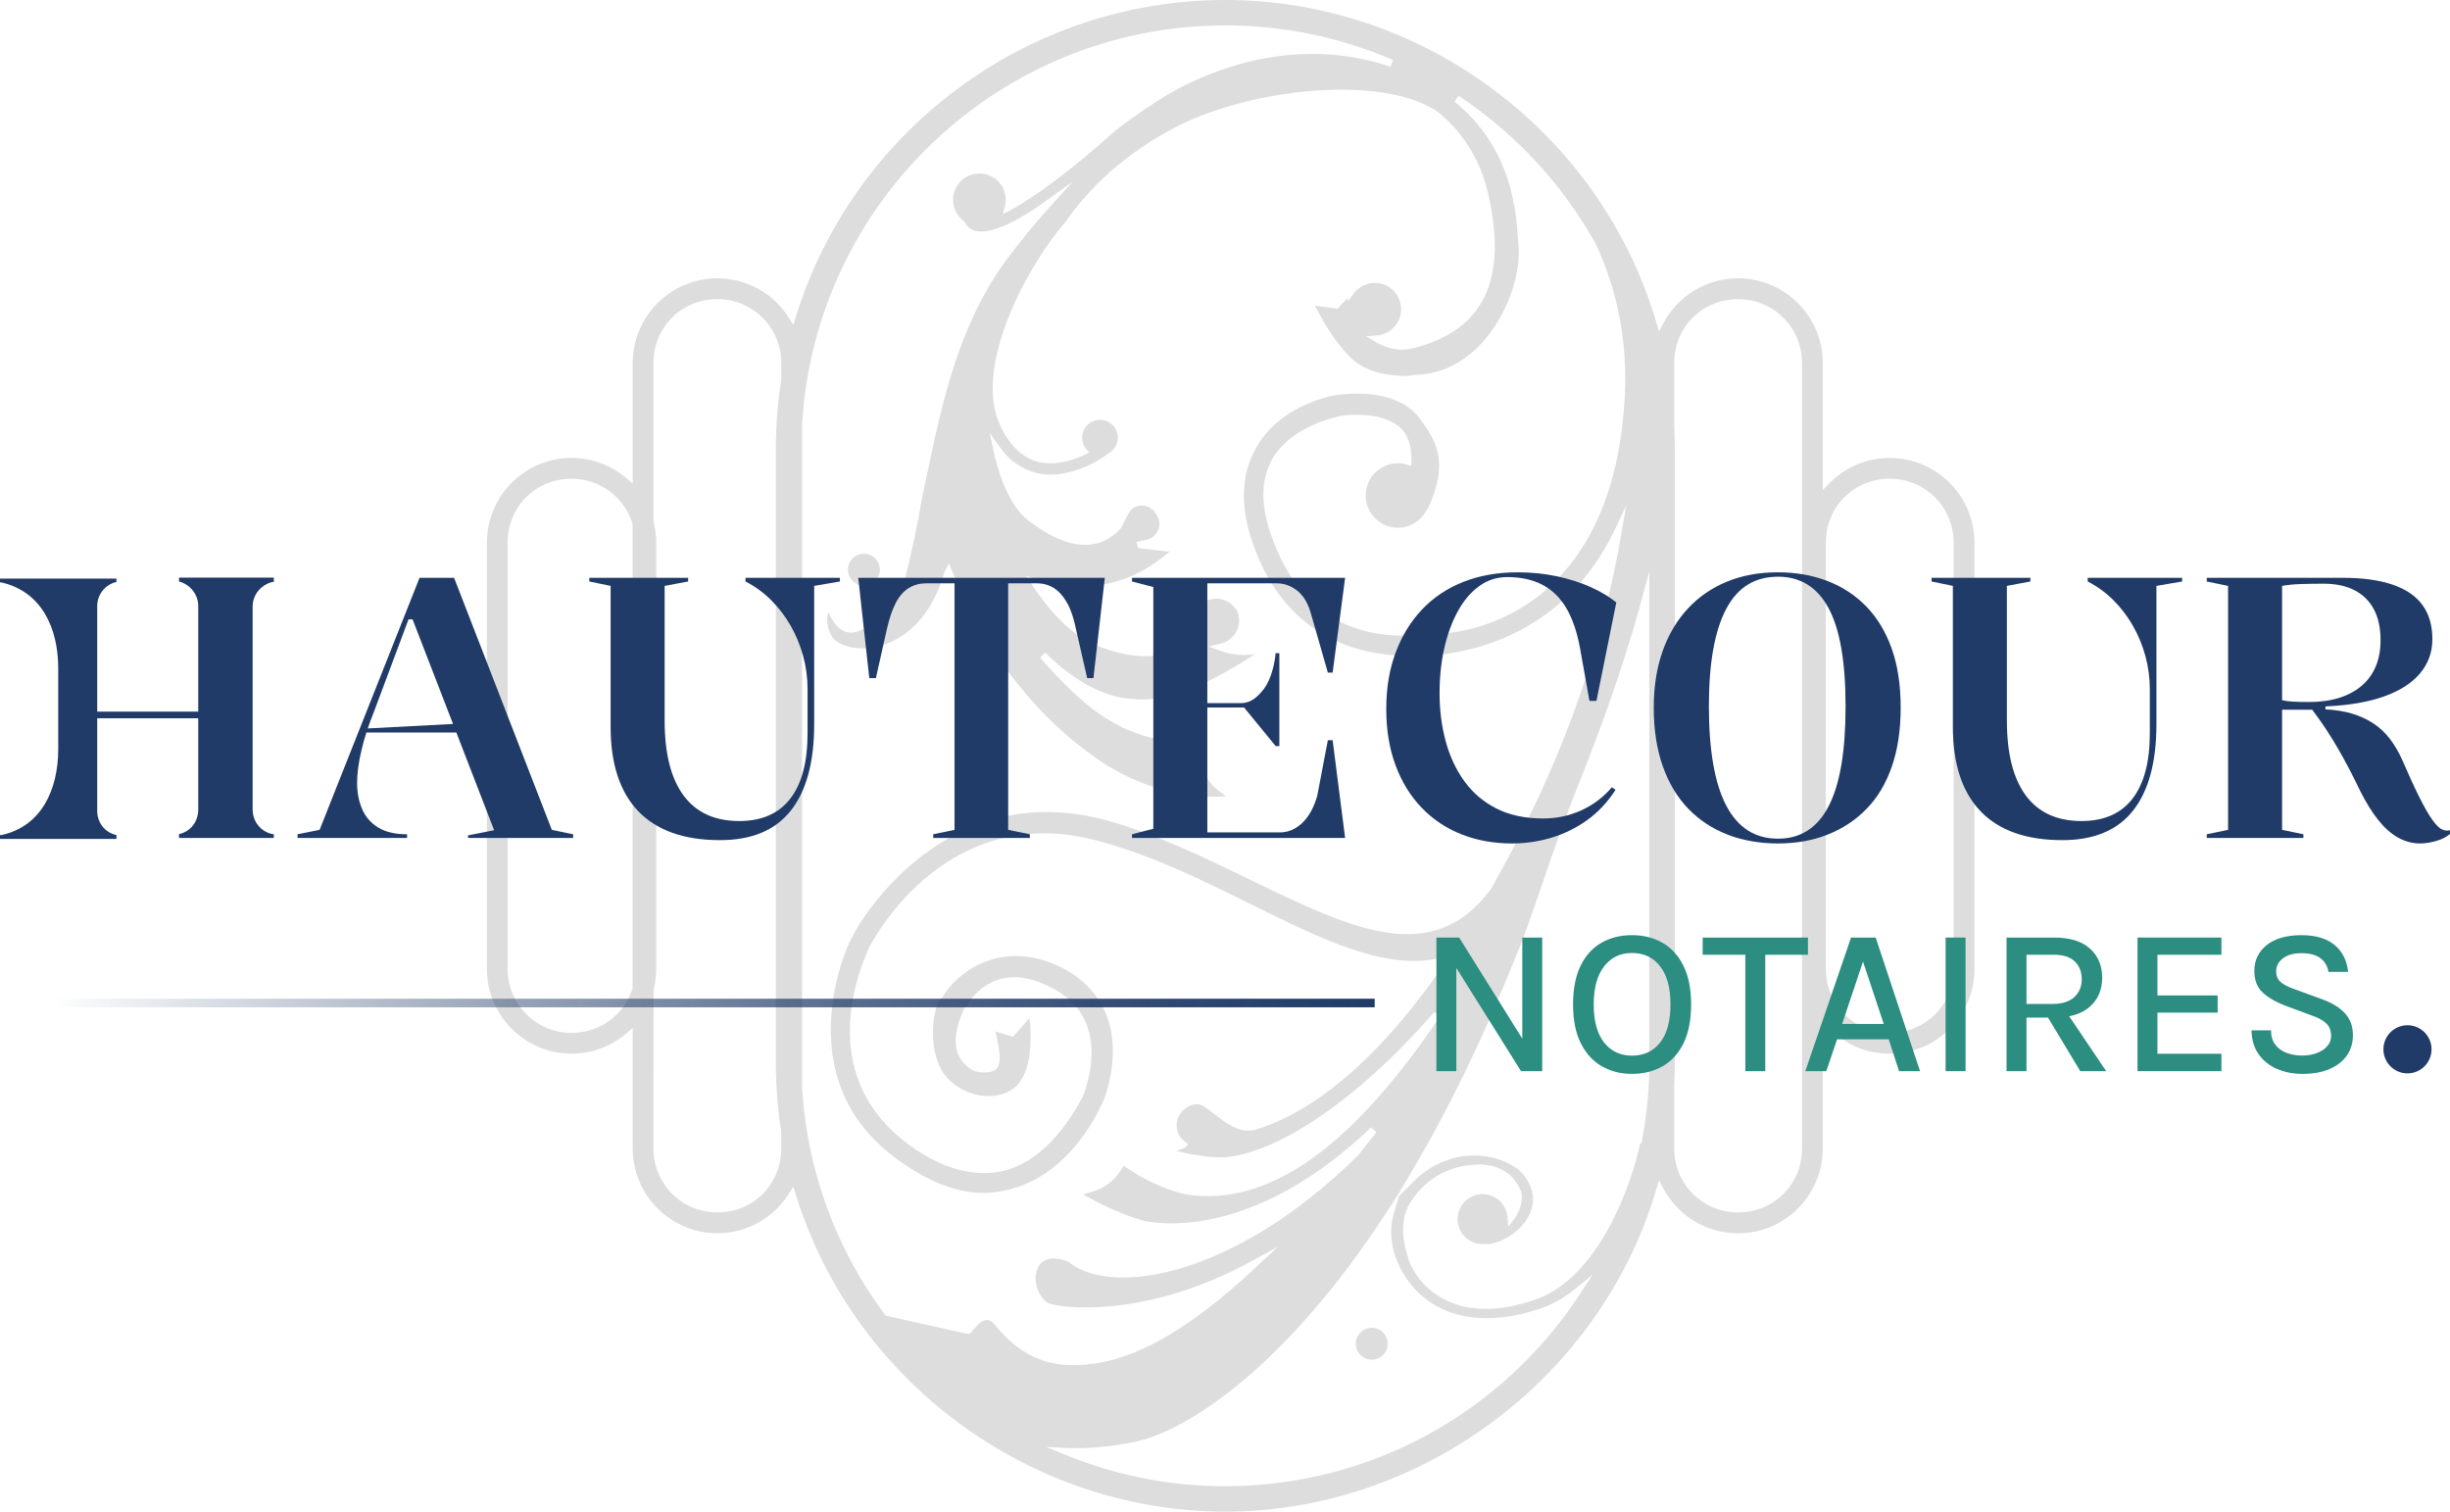 <?xml version="1.0" encoding="UTF-8"?><svg id="Calque_2" xmlns="http://www.w3.org/2000/svg" xmlns:xlink="http://www.w3.org/1999/xlink" viewBox="0 0 4422.96 2729.16"><defs><style>.cls-1{fill:#203b68;}.cls-1,.cls-2,.cls-3,.cls-4{stroke-width:0px;}.cls-2{fill:#ddd;}.cls-3{fill:#2c8d81;}.cls-4{fill:url(#Dégradé_sans_nom_22);}</style><linearGradient id="Dégradé_sans_nom_22" x1="98.24" y1="1810.88" x2="2481.73" y2="1810.88" gradientUnits="userSpaceOnUse"><stop offset="0" stop-color="#203b68" stop-opacity="0"/><stop offset=".01" stop-color="#203b68" stop-opacity=".02"/><stop offset=".32" stop-color="#203b68" stop-opacity=".44"/><stop offset=".6" stop-color="#203b68" stop-opacity=".75"/><stop offset=".84" stop-color="#203b68" stop-opacity=".93"/><stop offset="1" stop-color="#203b68"/></linearGradient></defs><g id="Calque_2-2"><circle class="cls-2" cx="2476.45" cy="2426.11" r="28.8"/><path class="cls-2" d="m1559.6,1057.33c15.9,0,28.8-12.9,28.8-28.8s-12.9-28.8-28.8-28.8-28.8,12.9-28.8,28.8,12.9,28.8,28.8,28.8Z"/><path class="cls-2" d="m3411.5,826.73c-41.61,0-80.58,16.61-109.74,46.65l-11.13,11.49v-229.45c0-84.29-68.56-152.94-152.94-152.94-56.81,0-108.59,31.37-135.27,81.82l-7.42,14.14-4.51-15.29C2889.68,239.79,2569.58,0,2212.01,0s-671.84,235.73-775.66,573.15l-4.15,13.52-7.51-12.02c-28.27-45.15-76.69-72.18-129.61-72.18-84.29,0-152.85,68.56-152.85,152.94v217.7l-10.69-9.19c-27.83-23.94-63.17-37.2-99.66-37.2-84.29,0-152.85,68.56-152.85,152.94v769.74c0,84.29,68.56,152.94,152.85,152.94,36.4,0,71.83-13.16,99.66-37.2l10.69-9.19v217.7c0,84.29,68.56,152.94,152.85,152.94,52.84,0,101.34-26.95,129.61-72.18l7.51-12.02,4.15,13.52c103.9,337.51,422.86,573.24,775.66,573.24s677.67-239.79,778.48-583.13l4.51-15.29,7.42,14.14c26.68,50.45,78.46,81.82,135.27,81.82,84.29,0,152.94-68.56,152.94-152.94v-229.45l11.13,11.49c29.16,30.13,68.12,46.65,109.74,46.65,84.29,0,152.94-68.56,152.94-152.94v-769.74c0-84.29-68.56-152.94-152.94-152.94v-.09Zm-2269.37,957.14l-.27.97c-14.93,47.89-59.2,80.05-110.09,80.05-63.61,0-115.39-51.78-115.39-115.39v-769.74c0-64.76,50.72-115.39,115.39-115.39,50.54,0,94.72,32.43,110,80.67l.27,1.94v837.06l.09-.18Zm268.24,259.58v30.13c0,64.76-50.63,115.39-115.3,115.39s-115.39-51.78-115.39-115.39l.18-286.53c3.27-12.72,4.86-25.45,4.86-37.64v-769.74c0-12.19-1.68-24.92-4.86-37.64l-.18-1.59v-284.94c0-64.76,50.72-115.39,115.39-115.39s115.39,51.78,115.39,115.39v30.13c-6.63,41.53-9.9,83.85-9.9,125.82v1106.19c0,41.97,3.27,84.29,9.81,125.82h0Zm387.87,350.68l-.18-.18c-5.12-6.89-10.43-10.43-15.64-10.51-10.51-.88-21.03,12.37-26.15,18.47-3.45,4.15-5.3,6.36-8.92,6.36l-1.41-.18-147.2-32.78-1.41-1.94c-88.88-119.54-140.48-261.26-149.32-409.78V765.85c24.03-403.86,359.6-719.99,763.99-719.99,104.88,0,206.75,21.03,302.79,62.55l-4.68,12.1c-234.67-79.52-433.82,70.59-435.76,72.1l-2.39,1.24c-7.6,4.15-57.08,40.02-61.58,44.71-72.54,65.21-140.48,116.45-186.96,141.19l-12.9,6.89,3.62-14.22c1.5-6.1,1.86-12.28.97-18.47-1.86-12.55-8.39-23.68-18.55-31.28-10.16-7.6-22.71-10.78-35.25-8.92-12.55,1.86-23.68,8.39-31.28,18.55-7.6,10.16-10.78,22.71-8.92,35.25,1.77,12.46,8.31,23.5,18.47,31.19l1.86,2.21c3.36,6.45,8.22,11.22,14.31,14.14,17.05,7.16,53.9,4.15,130.94-51.25l49.57-35.61-40.91,45.24c-27.92,30.84-55.13,64.06-80.67,98.69-84.55,116.45-114.24,257.2-140.48,381.42-2.83,13.16-5.57,26.15-8.31,38.96-9.1,53.37-20.5,107-34.81,163.72-15.99,51.78-43.03,64.76-74.22,79.87l-4.51,2.21c-10.34,4.86-20.23,5.12-29.25.97-13.96-6.45-22.62-22.35-27.12-33.57-3.36,6.71-5.39,19,3.62,39.67,5.92,13.87,29.95,26.86,63.97,24.92,23.94-1.33,104.79-15.02,140.57-134.65l.53-1.24c.44-.8.71-1.59,1.06-2.3l7.25-15.46,5.57,13.61c60.79,148.61,154.71,268.33,271.78,346.26,92.77,60.88,184.31,64.67,222.92,60.96-2.21-1.59-4.68-3.45-7.33-5.48-31.01-19.97-47.98-59.64-42.94-98.87-27.04,6.54-102.67,15.11-194.11-55.93-28.45-22.71-59.99-53.81-91.36-90.03l9.45-8.84c47.89,47.09,95.78,74.66,142.25,82.08,29.42,4.42,61.23,2.47,89.33-5.39,46.21-12.81,115.74-52.57,147.73-74.57-26.06,5.21-48.95,0-64.41-5.83l-19.61-7.42,20.41-4.95c6.45-1.5,9.54-2.92,11.13-3.8,20.32-11.57,28.45-34.19,19.79-54.96-11.22-19.61-33.84-27.74-54.69-19.08-8.75,4.68-16.17,19.97-24.03,36.05-10.6,21.82-22.53,46.3-44.09,55.93l1.68,1.5-11.75,3c-32.96,8.48-73.86,3.27-121.49-15.55-40.11-16.43-78.1-52.39-116.19-109.74l-10.43-15.73,17.85,5.92c48.77,16.26,104.88,17.14,150.11,2.3,39.58-11.04,73.78-38.08,91.18-52.13l-56.99-6.27-3.27-11.22,7.07-1.77c10.16-1.59,15.02-3.09,17.23-4.06,7.6-3.53,13.61-10.6,16.08-18.73,1.68-5.48,2.47-13.96-3.18-23.15-3.89-8.31-10.96-14.4-19.17-16.88-5.48-1.68-13.96-2.47-23.15,3.18-1.15.62-1.94,1.24-2.21,1.41l-.53.44c-4.77,4.24-9.45,13.78-14.4,23.94-1.41,3-2.92,6.01-4.51,9.01l-.88,1.33c-22.62,26.33-74.75,59.29-169.55-15.29-26.42-21.38-48.06-65.91-60.96-125.46l-6.71-31.01,18.38,25.89c16.61,23.41,38.43,39.05,64.85,46.3,20.5,5.21,40.91,4.42,66-2.65,34.1-9.45,58.05-26.86,64.59-31.98,14.05-7.78,20.5-22.88,16.43-37.37-2.3-8.31-7.69-15.2-15.2-19.44-7.42-4.24-16.08-5.3-24.47-3-8.31,2.3-15.2,7.69-19.44,15.2-4.24,7.51-5.3,16.17-3,24.47,1.24,4.33,3.27,8.31,6.18,11.84l5.21,6.36-7.42,3.62c-30.39,14.76-59.64,19.35-84.64,13.16-28.01-7.07-51.69-29.86-68.47-65.91-50.8-107.53,53.72-295.28,118.22-367.37,3.62-5.83,9.19-13.52,15.82-22,50.63-64.41,118.48-118.13,196.32-155.59,130.5-62.64,350.5-86.68,452.19-25.8l.44-.53c49.04,36.76,82.61,88.62,97.19,150.02,37.37,158.06-6.89,250.39-135.45,282.29-21.91,5.39-44.44,1.5-66.71-11.57l-17.32-10.16,21.82-1.94c13.25-1.86,24.3-8.39,31.9-18.55s10.78-22.71,8.92-35.25c-3.71-25.89-27.74-43.91-53.81-40.2-12.46,1.77-23.41,8.31-31.1,18.38l-10.78,14.31-.27-5.83-18.47,19.17-40.55-5.48c9.37,19,33.66,63.79,63.79,93.21,22.53,22.44,56.99,33.75,102.4,33.75h.44l12.46-1.86c45.86-.62,87.56-20.41,121.66-57.16,47.89-51.69,69.98-125.64,66.97-172.02-.35-3.8-.62-8.31-.97-13.16-3.62-54.25-11.22-167.08-114.95-251.19l7.69-10.43c102.05,67.68,187.4,159.83,246.95,266.56,43.29,91.98,60.43,192.79,51.25,300.05-32.87,400.07-325.41,404.66-337.78,404.66h-8.22c-2.12,0-5.92.35-10.96.97-134.03,14.84-226.63-41.08-275.22-166.19-23.86-61.85-24.83-109.38-3.09-149.58,37.46-65.12,127.58-78.99,128.47-79.16,13.52-1.68,81.9-7.86,110.18,29.6,9.37,14.22,13.69,31.9,13.08,52.92l-.27,8.39-8.04-2.3c-6.01-1.77-11.13-2.56-16.08-2.56-32.07,0-58.23,26.15-58.23,58.23s26.15,58.23,58.23,58.23c21.2,0,40.82-11.84,51.07-30.84l1.86-3.45h.97l1.24-2.65c35.96-78.99,15.9-116.89-14.05-158.15-36.23-51.16-111.94-48.86-142.69-45.5-14.05,0-112.3,18.29-155.33,97.98-28.18,50.8-28.27,112.56-.35,183.6,35.34,92.95,119.28,204.36,317.9,189.17,4.95-.44,7.86-.62,9.63-.62l2.92-.27c66.62-6.54,231.22-41.61,318.69-226.54l20.14-42.67-7.95,46.56c-31.45,184.66-88.62,358.1-174.68,530.21-19.88,39.85-40.73,78.9-61.85,116.1-105.76,141.98-251.01,71.48-435.05-17.76-83.05-40.29-168.93-81.99-260.03-107.35-109.82-29.6-212.23-14.31-304.29,45.24-91.45,59.2-143.84,145.25-152.85,165.13-13.16,22.18-40.82,95.95-39.14,175.21,2.21,100.19,47.71,180.15,135.45,237.67,50.1,33.49,95.95,49.83,140.48,49.83h0c18.02,0,36.14-2.83,53.72-8.31,87.03-24.92,136.59-105.32,155.94-144.19l-.44-.27,3.18-5.83c8.39-14.05,23.41-62.38,20.41-110.44-3.71-59.55-33.93-106.38-87.29-135.36-117.51-61.41-197.56,14.31-216.38,45.68-.88,1.68-2.83,4.24-4.86,6.89l-.88,1.15c-2.47,3.27-7.16,9.37-7.51,11.13l-.27,1.33c-7.33,21.65-14.93,73.86,8.57,116.72,12.1,22.18,40.64,40.82,69.45,45.5,31.28,5.04,60.7-5.74,73.25-26.86,23.94-33.31,17.05-102.4,16.96-103.02l-1.5-9.37-29.33,33.57-31.28-9.72,1.15,7.25c.35,1.94.88,4.42,1.5,7.33,4.68,21.29,7.6,41.7-.8,52.48-3.45,4.86-15.99,8.84-35.25,5.74-16.79-2.74-34.46-25.53-36.58-38.35-5.21-19.08-1.77-41.35,11.93-73.69l.97-1.59c.8-.97,1.06-1.77,1.06-1.77l.44-1.68,3.98-4.42c20.32-30.75,68.74-76.6,156.83-28.1,110.18,58.93,53.54,190.84,51.07,196.41-1.24,2.03-2.03,3.45-3.18,5.57-46.74,84.73-98.25,114.77-133.33,125.11-51.25,13.43-104.52,1.5-163.1-36.31-172.2-115.3-117.6-292.36-86.14-363.13l.88-2.12c14.4-27.74,146.49-265.33,414.29-192.7,96.66,25.98,186.96,70.59,274.16,113.8,131.29,64.94,244.56,121.04,344.14,97.19l16.35-3.89-9.54,13.87c-142.43,207.63-266.03,278.31-344.67,301.11l-1.77.27h-2.92c-24.03,3.71-46.39-13.61-66.09-28.89-12.02-9.37-23.41-18.2-31.01-18.2-20.06,0-37.64,17.58-37.64,37.64,0,12.63,4.95,22.53,15.02,30.13l6.01,4.51-5.3,5.3c-1.94,1.94-5.04,3-11.75,5.12-1.33.44-3.09.97-4.86,1.59,20.41,5.39,55.75,11.66,79.78,11.66,72.27,0,216.82-68.74,386.46-262.59l10.25,7.86c-156.12,231.66-301.37,337.42-444.42,323.55-35.96-3.27-77.84-24.03-99.57-36.05l-27.3-17.41-2.39,3.53c-12.81,22.53-32.51,37.82-56.81,43.91l-13.96,4.24c21.29,11.84,64.85,35.34,111.24,47.98,44.71,8.57,207.81,22.09,408.64-169.11l9.54,8.75-1.24,1.59c-11.31,14.14-22.53,28.1-31.01,39.41-226.72,223.98-448.84,255.7-523.5,192.96-26.59-10.6-46.12-7.16-54.87,9.72-10.6,20.5-2.03,51.86,17.67,64.5,10.69,6.8,167.61,34.72,369.94-76.69l45.15-24.83-37.55,35.25c-129.44,121.49-234.23,178.39-329.03,178.39-2.74,0-5.39,0-8.13-.18-50.98,0-96.22-23.59-134.21-70.06l.18-.18Zm1179.35-476.49c0,46.39-4.42,93.57-13.16,140.39l-1.24,6.89-2.21-.62c-14.84,71.3-73.42,242.62-190.31,282.56-68.83,23.33-126.26,21.65-170.79-5.12-41.44-24.83-56.19-63.08-56.99-67.94l-.27-1.5h0c-.27-.88-.62-1.94-1.06-3.36-4.59-14.49-16.7-53.1-.18-89.59,19.97-38.26,56.72-65.74,98.51-73.78,44.71-8.75,67.5,2.39,82.43,13.08,8.92,6.45,22.8,24.03,25.09,38.26.44,16.52-4.86,32.43-14.31,44.53l-10.34,13.25-1.24-16.79c-1.33-18.73-13.78-34.37-31.54-39.94-11.49-3.53-23.77-2.47-34.46,3.18-10.69,5.65-18.55,15.11-22.09,26.59-3.53,11.49-2.47,23.77,3.18,34.46,5.65,10.69,15.11,18.55,26.59,22.09,6.01,1.86,12.46,2.39,19,1.59l1.5-.18,1.41.53s1.68.53,7.33-.88c38.88-7.6,78.99-45.77,74.84-85.53-2.21-20.85-16.26-41.44-28.45-50.1-30.84-20.76-65.38-27.65-105.49-21.03-30.22,6.36-57.96,21.29-79.96,43.2l-27.74,27.57-9.72,32.69c-13.69,46.03,8.22,88.88,8.39,89.33,2.56,6.63,56.63,143.66,251.1,83.05,24.03-7.51,46.83-19.97,67.59-36.93l32.43-26.42-22.97,34.99c-142.43,217.35-381.86,347.14-640.56,347.14-99.31,0-196.32-19-288.21-56.55l-35.08-14.31,37.9,1.86c33.49,1.59,72.72-1.68,116.8-9.9,100.02-18.64,280.7-139.16,460.94-417.56l19.17-29.51,19.88-33.31c69.36-116.01,134.03-248.98,192.43-395.29,15.46-36.49,30.31-79.78,47.45-129.88,18.64-54.43,39.76-116.1,66.71-183.33,46.12-115.12,81.99-218.85,109.47-317.1,1.94-6.98,3.71-13.43,5.39-19.7l12.72-47v886.1l.09-.18Zm275.58,155.94c0,64.76-50.71,115.39-115.39,115.39s-115.39-51.78-115.39-115.39v-113.09c.71-14.67,1.15-28.98,1.15-42.85V811.44c0-13.87-.35-28.18-1.15-42.5v-113.45c0-64.76,50.72-115.39,115.39-115.39s115.39,51.78,115.39,115.39v1418.08Zm273.81-324.17c0,64.76-50.71,115.39-115.39,115.39s-115.39-51.78-115.39-115.39v-769.74c0-64.76,50.71-115.39,115.39-115.39s115.39,51.78,115.39,115.39v769.74Z"/><path class="cls-1" d="m141.6,1293.07v-6.95m222.39-8.69v15.64m130.31-249.32v6.95h-2.61c-20.85,5.21-35.62,23.46-35.62,44.3v366.6c0,21.72,14.77,39.96,35.62,44.3h2.61v6.95h-171.14v-6.95h0c20.85-4.34,34.75-22.59,34.75-44.3v-367.47c0-20.85-14.77-39.09-34.75-44.3h0v-6.95h171.14v.87Z"/><path class="cls-1" d="m210.23,1043.75v6.95h0c-19.98,4.34-34.75,22.59-34.75,43.44v370.07c0,20.85,13.9,39.09,34.75,43.44h0v6.95H0v-6.95h2.61c72.1-15.64,102.51-81.66,102.51-155.5v-145.08c0-73.84-30.41-138.99-102.51-155.5H0v-6.95h210.23v-.87Z"/><rect class="cls-1" x="138.13" y="1286.99" width="233.68" height="8.69"/><path class="cls-1" d="m373.55,1296.55h-238.03v-11.29h238.03v11.29Zm-232.82-2.61h229.34v-5.21h-229.34v5.21Z"/><rect class="cls-1" x="138.13" y="1286.99" width="225" height="8.69"/><path class="cls-1" d="m365.73,1296.55h-229.34v-11.29h229.34v11.29Zm-225-2.61h220.65v-5.21h-220.65v5.21Z"/><path class="cls-1" d="m537.18,1512.86v-6.63l39.8-7.96,180.43-455.05h62.35l176.45,455.05,38.47,7.96v6.63h-189.71v-4.64l47.1-9.29-147.26-380.75h-7.3l-63.02,168.49c-9.73,23.88-17.14,46.88-22.22,68.99-5.09,22.12-7.63,41.35-7.63,57.71,0,17.69,3.09,33.61,9.29,47.76,6.19,14.16,15.92,25.21,29.19,33.17,13.27,7.96,30.51,11.94,51.74,11.94v6.63h-197.67Zm113.43-190.38v-6.63l177.11-9.29v15.92h-177.11Z"/><path class="cls-1" d="m1300.01,1516.84c-65.01,0-114.21-17.35-147.59-52.07-33.4-34.71-50.08-85.67-50.08-152.9v-254.06l-38.47-7.96v-6.63h178.44v6.63l-42.45,7.96v242.78c0,59.7,11.38,104.92,34.16,135.65,22.77,30.74,56.27,46.1,100.5,46.1,40.68,0,71.41-13.48,92.2-40.46,20.78-26.97,31.18-66.33,31.18-118.07v-79.6c0-20.34-2.65-40.24-7.96-59.7-5.31-19.45-12.83-37.7-22.55-54.73-9.73-17.02-21.46-32.39-35.16-46.1-13.71-13.7-29.19-24.98-46.43-33.83v-6.63h170.48v6.63l-46.43,7.96v249.41c0,68.55-14.04,120.62-42.12,156.22-28.09,35.6-70.65,53.4-127.69,53.4Z"/><path class="cls-1" d="m1684.74,1512.86v-6.63l38.47-7.96v-445.1h-51.74c-11.06,0-21.23,2.77-30.51,8.29-9.29,5.53-17.14,14.38-23.55,26.53-6.42,12.17-11.84,27.97-16.25,47.43l-19.9,88.89h-11.94l-19.9-181.09h445.1l-20.56,181.09h-11.28l-19.9-86.9c-3.98-20.34-9.4-36.59-16.25-48.75-6.86-12.16-14.82-21.11-23.88-26.87-9.07-5.74-19.35-8.62-30.85-8.62h-51.74v445.1l39.14,7.96v6.63h-174.46Z"/><path class="cls-1" d="m2043.6,1512.86v-6.63l38.47-9.95v-436.47l-38.47-9.95v-6.63h384.73l-22.55,171.14h-8.62l-31.18-108.79c-5.31-17.68-13.49-30.85-24.54-39.47-11.06-8.62-23.22-12.94-36.48-12.94h-125.37v216.25h61.03c7.07,0,13.6-1.76,19.57-5.31,5.97-3.53,11.38-8.18,16.25-13.93,7.52-7.96,13.48-18.35,17.91-31.18,4.42-12.82,7.3-26.09,8.62-39.8h6.63v167.82h-6.63l-57.05-69.65h-66.33v225.53h130.68c15.03,0,28.52-5.64,40.46-16.92,11.94-11.28,21-27.53,27.2-48.75l19.24-100.83h8.62l22.55,176.45h-384.73Z"/><path class="cls-1" d="m2916.54,1425.96c-14.59,22.55-31.84,40.91-51.74,55.06-19.9,14.16-41.35,24.66-64.34,31.51-23,6.85-46.66,10.28-70.98,10.28-32.73,0-62.91-5.42-90.54-16.25-27.64-10.83-51.64-26.75-71.97-47.76-20.35-21-36.15-46.54-47.43-76.62-11.28-30.07-16.92-64.12-16.92-102.15s5.64-71.53,16.92-101.82c11.28-30.29,27.2-56.27,47.76-77.94,20.56-21.66,45.44-38.25,74.62-49.75,29.19-11.49,61.91-17.25,98.17-17.25,24.76,0,48.42,2.44,70.98,7.3,22.55,4.87,42.89,11.39,61.03,19.57,18.13,8.19,33.38,17.36,45.77,27.53l-35.82,177.77h-12.6l-17.25-96.18c-5.31-28.74-13.5-52.51-24.54-71.31-11.06-18.79-25.43-32.84-43.12-42.12-17.69-9.29-38.92-13.93-63.68-13.93-18.57,0-35.38,5.42-50.41,16.25-15.04,10.84-27.86,25.87-38.47,45.11s-18.8,41.46-24.54,66.67c-5.75,25.21-8.62,52.4-8.62,81.59,0,30.96,3.75,60.15,11.28,87.56,7.51,27.42,18.91,51.52,34.16,72.3,15.26,20.79,34.6,37.04,58.04,48.76,23.43,11.72,51.29,17.58,83.58,17.58,24.32,0,47.2-4.86,68.65-14.59,21.45-9.72,39.9-23.65,55.39-41.79l6.63,4.64Z"/><path class="cls-1" d="m3209.73,1033.27c31.84,0,61.24,5.09,88.22,15.26,26.97,10.18,50.41,25.32,70.31,45.44,19.9,20.13,35.37,45.44,46.43,75.95,11.05,30.51,16.58,66.33,16.58,107.46s-5.31,75.73-15.92,106.47c-10.61,30.74-25.87,56.28-45.77,76.62-19.9,20.35-43.34,35.82-70.31,46.43-26.98,10.61-56.83,15.92-89.55,15.92s-63.46-5.31-90.88-15.92c-27.42-10.61-51.08-26.2-70.98-46.76-19.9-20.56-35.27-46.21-46.1-76.95-10.84-30.73-16.25-66-16.25-105.8,0-37.58,5.31-71.41,15.92-101.49,10.61-30.07,25.76-55.72,45.44-76.95,19.67-21.23,43.22-37.48,70.65-48.75,27.41-11.28,58.15-16.92,92.2-16.92Zm0,7.96c-20.79,0-38.92,4.76-54.39,14.26-15.48,9.51-28.42,23.99-38.8,43.45-10.4,19.46-18.24,43.78-23.55,72.97-5.31,29.19-7.96,63.68-7.96,103.48s2.65,74.74,7.96,104.81c5.31,30.08,13.15,54.95,23.55,74.62,10.38,19.68,23.32,34.49,38.8,44.44,15.47,9.95,33.6,14.92,54.39,14.92s38.14-4.86,53.4-14.59c15.26-9.72,27.96-24.43,38.14-44.11,10.17-19.67,17.8-44.44,22.88-74.29,5.08-29.85,7.63-65.11,7.63-105.8s-2.55-75.06-7.63-104.48c-5.09-29.4-12.72-53.62-22.88-72.64-10.18-19.01-22.88-33.27-38.14-42.79-15.26-9.5-33.06-14.26-53.4-14.26Z"/><path class="cls-1" d="m3723.15,1516.84c-65.01,0-114.21-17.35-147.59-52.07-33.39-34.71-50.08-85.67-50.08-152.9v-254.06l-38.47-7.96v-6.63h178.44v6.63l-42.45,7.96v242.78c0,59.7,11.38,104.92,34.16,135.65,22.77,30.74,56.27,46.1,100.5,46.1,40.68,0,71.41-13.48,92.2-40.46,20.78-26.97,31.18-66.33,31.18-118.07v-79.6c0-20.34-2.65-40.24-7.96-59.7-5.31-19.45-12.83-37.7-22.55-54.73-9.73-17.02-21.46-32.39-35.16-46.1-13.71-13.7-29.19-24.98-46.43-33.83v-6.63h170.48v6.63l-46.43,7.96v249.41c0,68.55-14.04,120.62-42.12,156.22-28.09,35.6-70.64,53.4-127.69,53.4Z"/><path class="cls-1" d="m4369.23,1522.81c-14.16,0-27.53-3.54-40.13-10.61-12.6-7.07-24.54-17.68-35.82-31.84-11.28-14.15-22.22-31.84-32.83-53.07-12.39-26.09-25.65-51.41-39.8-75.95-14.16-24.54-29.63-47.86-46.43-69.98h-54.39v216.91l38.47,7.96v6.63h-174.46v-6.63l38.47-7.96v-440.45l-38.47-7.96v-6.63h246.76c34.93,0,64.45,4.09,88.56,12.27,24.1,8.19,42.12,20.46,54.06,36.81,11.94,16.37,17.91,36.93,17.91,61.69,0,23.44-7.41,44.01-22.22,61.69-14.82,17.69-36.6,31.62-65.34,41.79-28.75,10.18-63.91,16.15-105.47,17.91v5.31c17.68.89,33.6,3.43,47.76,7.63,14.15,4.21,26.97,10.06,38.47,17.58,11.49,7.52,21.56,16.92,30.18,28.19,8.62,11.28,16.25,24.44,22.88,39.47,11.5,26.53,21.66,48.65,30.51,66.33,8.84,17.69,16.69,31.29,23.55,40.79,6.85,9.51,12.71,15.15,17.58,16.92,4.86,2.22,9.5,2.65,13.93,1.33v6.63c-5.31,4.43-11.17,7.85-17.58,10.28-6.42,2.43-12.83,4.2-19.24,5.31-6.42,1.1-12.05,1.66-16.92,1.66Zm-200.33-255.38c20.33,0,38.47-2.54,54.39-7.63,15.92-5.08,29.4-12.38,40.46-21.89,11.05-9.5,19.45-21.11,25.21-34.83,5.74-13.7,8.62-29.4,8.62-47.1,0-22.11-3.98-40.68-11.94-55.72-7.96-15.03-19.57-26.53-34.82-34.49-15.26-7.96-33.94-11.94-56.05-11.94-15.92,0-29.96.23-42.12.66-12.17.45-23.11,1.55-32.83,3.32v206.3c5.31,1.33,11.61,2.22,18.91,2.65,7.3.45,17.35.66,30.18.66Z"/><path class="cls-3" d="m2593.15,1692.74h41.08l116.8,187.04h-2.84v-187.04h35.97v241.18h-38.24l-122.48-195.37h5.68v195.37h-35.97v-241.18Z"/><path class="cls-3" d="m2946.21,1938.84c-20.57,0-38.87-4.67-54.9-14.01-16.03-9.34-28.62-23.29-37.77-41.84-9.15-18.55-13.73-41.71-13.73-69.48s4.57-51.65,13.73-70.14c9.15-18.49,21.74-32.28,37.77-41.36,16.03-9.09,34.33-13.63,54.9-13.63s39.09,4.61,55.18,13.82c16.09,9.21,28.71,23.13,37.86,41.74,9.15,18.62,13.72,41.81,13.72,69.57s-4.58,51.33-13.72,69.95c-9.15,18.62-21.77,32.5-37.86,41.65-16.09,9.15-34.49,13.72-55.18,13.72Zm0-32.94c21.45,0,38.4-7.89,50.83-23.66,12.43-15.77,18.65-38.81,18.65-69.1s-6.22-52.34-18.65-68.44c-12.43-16.09-29.38-24.14-50.83-24.14s-37.86,8.08-50.36,24.23c-12.5,16.16-18.74,39.06-18.74,68.72s6.25,52.94,18.74,68.72c12.49,15.78,29.28,23.66,50.36,23.66Z"/><path class="cls-3" d="m3073.8,1723.79v-31.05h190.07v31.05h-85.19l8.14-8.33v218.46h-35.97v-218.46l7.95,8.33h-85Z"/><path class="cls-3" d="m3259.13,1933.92l82.54-241.18h44.49l80.08,241.18h-37.86l-18.74-57.55h-93.14l-19.5,57.55h-37.86Zm66.45-85.19h75.16l-37.48-112.64-37.67,112.64Z"/><path class="cls-3" d="m3512.43,1933.92v-241.18h35.97v241.18h-35.97Z"/><path class="cls-3" d="m3622.41,1933.92v-241.18h86.33c28.14,0,49.57,6.66,64.27,19.97,14.7,13.32,22.05,30.83,22.05,52.53s-7.35,38.81-22.05,52.06c-14.7,13.25-36.13,19.88-64.27,19.88h-50.36v96.74h-35.97Zm35.97-121.35h47.14c17.16,0,30.22-4.13,39.19-12.4,8.96-8.26,13.44-18.96,13.44-32.09s-4.2-24.26-12.59-32.28c-8.39-8.01-20.67-12.02-36.82-12.02h-50.36v88.79Zm97.12,121.35l-66.83-110.94h38.81l74.78,110.94h-46.76Z"/><path class="cls-3" d="m3858.86,1933.92v-241.18h151.45v31.05h-115.48v73.45h108.66v31.05h-108.66v74.21h115.48v31.43h-151.45Z"/><path class="cls-3" d="m4156.26,1938.84c-16.41,0-31.49-2.93-45.25-8.8-13.76-5.87-24.83-14.61-33.22-26.22-8.39-11.61-12.78-26.12-13.16-43.54h35.21c0,10.48,2.56,19.06,7.67,25.75,5.11,6.69,11.89,11.64,20.35,14.86,8.45,3.22,17.79,4.83,28.02,4.83s19.5-1.58,27.45-4.73c7.95-3.15,14.1-7.38,18.46-12.68,4.35-5.3,6.53-11.36,6.53-18.17,0-9.21-2.84-16.63-8.52-22.24-5.68-5.61-14.33-10.38-25.94-14.29l-44.87-16.66c-19.31-7.19-34.01-15.49-44.11-24.89-10.1-9.4-15.14-22.5-15.14-39.28,0-19.05,7.45-34.55,22.34-46.48,14.89-11.93,35.84-17.89,62.85-17.89,25.62,0,45.53,5.93,59.73,17.79,14.2,11.86,22.31,28.02,24.33,48.46h-35.4c-1.77-10.35-6.6-18.55-14.48-24.61-7.89-6.06-19.28-9.09-34.17-9.09s-25.62,3.12-33.7,9.37c-8.08,6.25-12.12,14.1-12.12,23.57,0,7.83,2.56,14.07,7.67,18.74,5.11,4.67,13.09,8.9,23.95,12.68l51.11,18.74c17.54,6.19,31.24,14.51,41.08,24.99,9.84,10.48,14.77,23.79,14.77,39.94,0,13.63-3.53,25.68-10.6,36.16-7.07,10.48-17.42,18.71-31.05,24.71-13.63,5.99-30.23,8.99-49.79,8.99Z"/><circle class="cls-1" cx="4346.2" cy="1894.48" r="43.44"/><rect class="cls-4" x="98.24" y="1803.12" width="2383.49" height="15.52"/></g></svg>